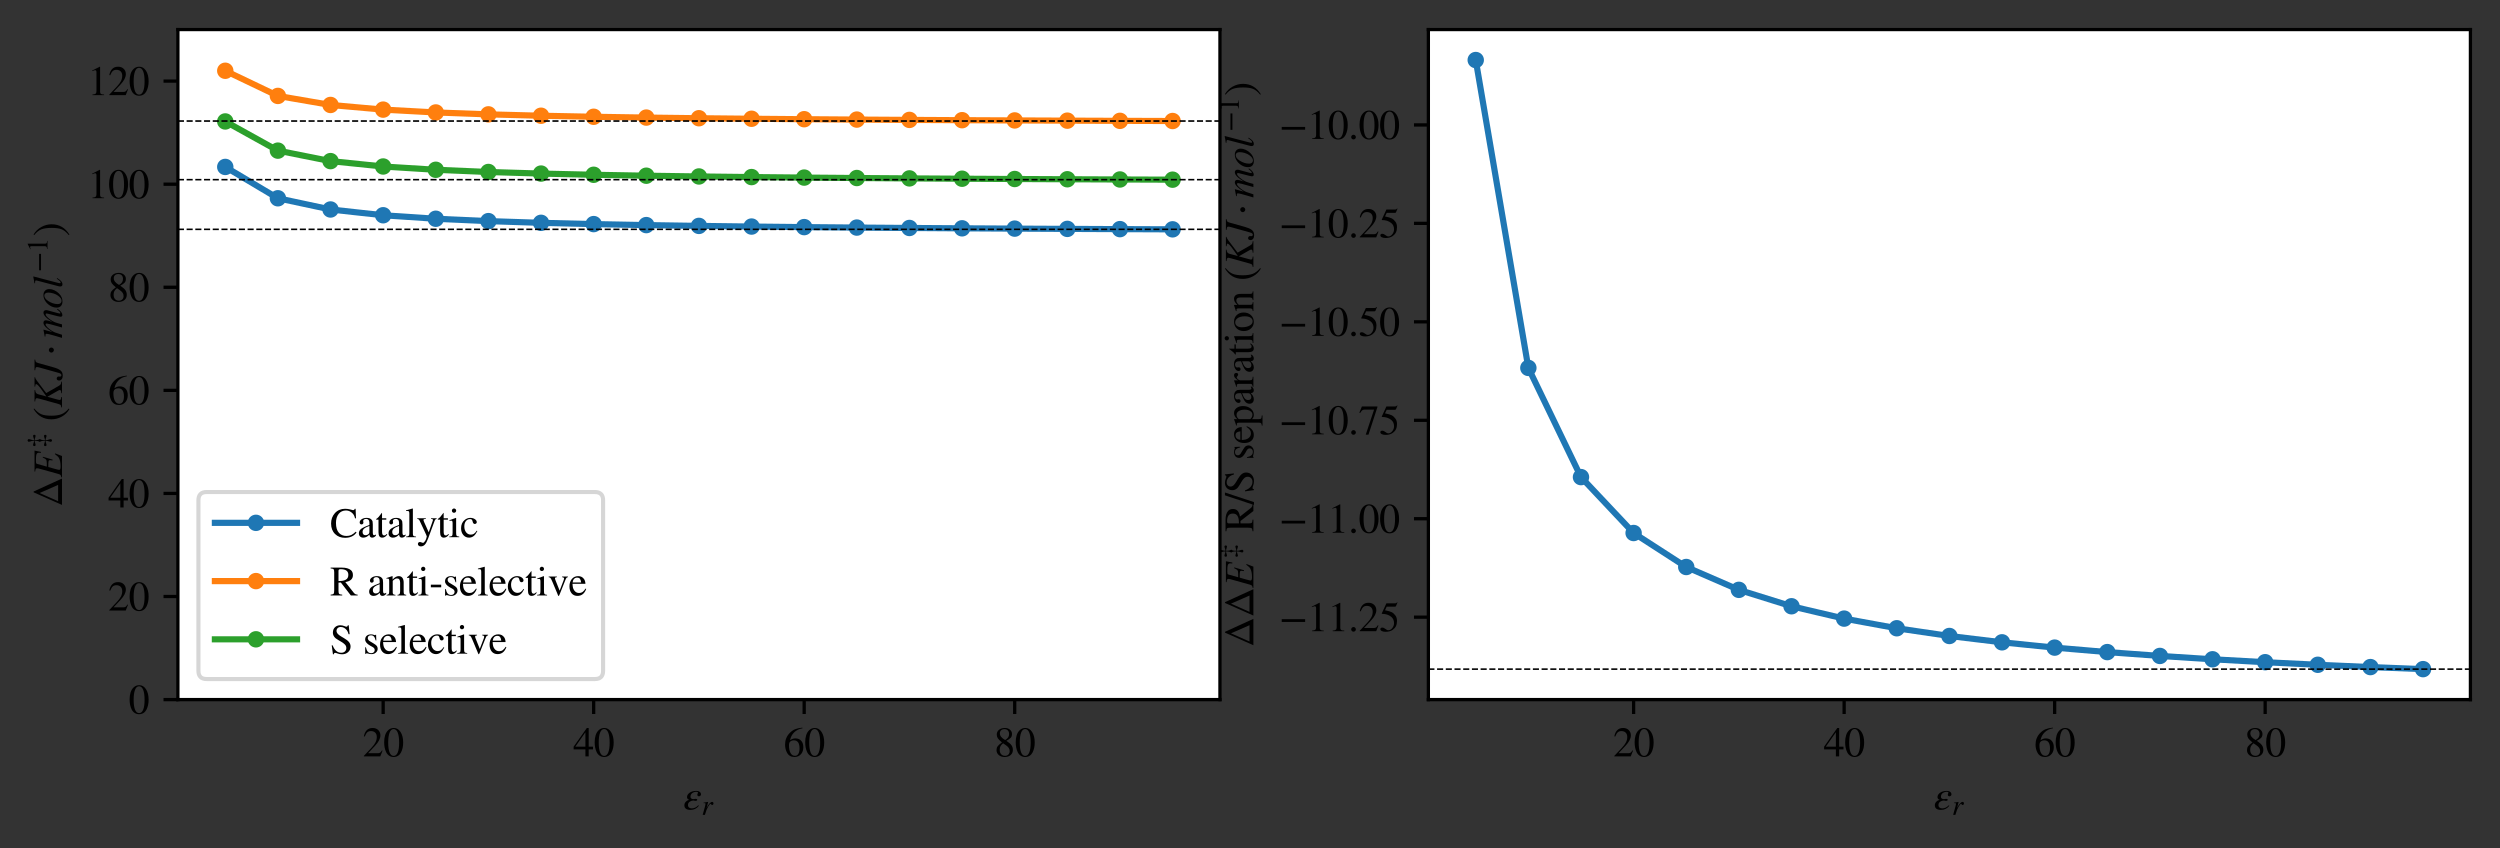 <?xml version="1.0" encoding="utf-8" standalone="no"?>
<!DOCTYPE svg PUBLIC "-//W3C//DTD SVG 1.1//EN"
  "http://www.w3.org/Graphics/SVG/1.1/DTD/svg11.dtd">
<svg height="206.48pt" version="1.1" viewBox="0 0 608.5 206.48" width="608.5pt" xmlns="http://www.w3.org/2000/svg" xmlns:xlink="http://www.w3.org/1999/xlink">
 <rect x="0" y="0" width="608.5" height="206.48" fill="#333333" stroke="none"/>
 <defs>
  <style type="text/css">*{stroke-linecap:butt;stroke-linejoin:round;}</style>
 </defs>
 <g id="figure_1">
  <g id="patch_1">
   <path d="M 0 206.48 
L 608.5 206.48 
L 608.5 0 
L 0 0 
z
" style="fill:none;"/>
  </g>
  <g id="axes_1">
   <g id="patch_2">
    <path d="M 43.3 170.28 
L 296.936 170.28 
L 296.936 7.2 
L 43.3 7.2 
z
" style="fill:#ffffff;"/>
   </g>
   <g id="matplotlib.axis_1">
    <g id="xtick_1">
     <g id="line2d_1">
      <defs>
       <path d="M 0 0 
L 0 3.5 
" id="m6fc44ffd56" style="stroke:#000000;stroke-width:0.8;"/>
      </defs>
      <g>
       <use style="stroke:#000000;stroke-width:0.8;" x="93.259" xlink:href="#m6fc44ffd56" y="170.28"/>
      </g>
     </g>
     <g id="text_1">
      <!-- 20 -->
      <g transform="translate(88.259 184.11)scale(0.1 -0.1)">
       <defs>
        <path d="M 3034 877 
L 2688 0 
L 186 0 
L 186 77 
L 1325 1286 
Q 1773 1754 1965 2144 
Q 2157 2534 2157 2950 
Q 2157 3379 1920 3616 
Q 1683 3853 1267 3853 
Q 922 3853 720 3673 
Q 518 3494 326 3021 
L 192 3053 
Q 301 3648 630 3987 
Q 960 4326 1523 4326 
Q 2054 4326 2380 4006 
Q 2707 3686 2707 3200 
Q 2707 2477 1888 1613 
L 832 486 
L 2330 486 
Q 2541 486 2665 569 
Q 2790 653 2944 915 
L 3034 877 
z
" id="STIXGeneral-Regular-32" transform="scale(0.016)"/>
        <path d="M 3046 2112 
Q 3046 1683 2963 1302 
Q 2880 922 2717 602 
Q 2554 282 2266 96 
Q 1978 -90 1600 -90 
Q 1210 -90 915 108 
Q 621 307 461 640 
Q 301 973 227 1350 
Q 154 1728 154 2150 
Q 154 2746 301 3222 
Q 448 3699 790 4012 
Q 1133 4326 1626 4326 
Q 2253 4326 2649 3712 
Q 3046 3098 3046 2112 
z
M 2432 2080 
Q 2432 3091 2217 3625 
Q 2003 4160 1587 4160 
Q 1190 4160 979 3622 
Q 768 3085 768 2106 
Q 768 1120 979 598 
Q 1190 77 1600 77 
Q 2003 77 2217 598 
Q 2432 1120 2432 2080 
z
" id="STIXGeneral-Regular-30" transform="scale(0.016)"/>
       </defs>
       <use xlink:href="#STIXGeneral-Regular-32"/>
       <use x="50" xlink:href="#STIXGeneral-Regular-30"/>
      </g>
     </g>
    </g>
    <g id="xtick_2">
     <g id="line2d_2">
      <g>
       <use style="stroke:#000000;stroke-width:0.8;" x="144.498" xlink:href="#m6fc44ffd56" y="170.28"/>
      </g>
     </g>
     <g id="text_2">
      <!-- 40 -->
      <g transform="translate(139.498 184.11)scale(0.1 -0.1)">
       <defs>
        <path d="M 3027 1069 
L 2368 1069 
L 2368 0 
L 1869 0 
L 1869 1069 
L 77 1069 
L 77 1478 
L 2086 4326 
L 2368 4326 
L 2368 1478 
L 3027 1478 
L 3027 1069 
z
M 1869 1478 
L 1869 3674 
L 333 1478 
L 1869 1478 
z
" id="STIXGeneral-Regular-34" transform="scale(0.016)"/>
       </defs>
       <use xlink:href="#STIXGeneral-Regular-34"/>
       <use x="50" xlink:href="#STIXGeneral-Regular-30"/>
      </g>
     </g>
    </g>
    <g id="xtick_3">
     <g id="line2d_3">
      <g>
       <use style="stroke:#000000;stroke-width:0.8;" x="195.738" xlink:href="#m6fc44ffd56" y="170.28"/>
      </g>
     </g>
     <g id="text_3">
      <!-- 60 -->
      <g transform="translate(190.738 184.11)scale(0.1 -0.1)">
       <defs>
        <path d="M 2854 4378 
L 2867 4275 
Q 2112 4154 1606 3664 
Q 1101 3174 973 2451 
Q 1344 2739 1786 2739 
Q 2349 2739 2672 2380 
Q 2995 2022 2995 1402 
Q 2995 774 2669 378 
Q 2291 -90 1651 -90 
Q 870 -90 518 557 
Q 218 1107 218 1786 
Q 218 2835 915 3552 
Q 1312 3962 1731 4131 
Q 2150 4301 2854 4378 
z
M 2419 1203 
Q 2419 2445 1555 2445 
Q 1235 2445 1024 2275 
Q 813 2106 813 1702 
Q 813 954 1046 522 
Q 1280 90 1722 90 
Q 2061 90 2240 394 
Q 2419 698 2419 1203 
z
" id="STIXGeneral-Regular-36" transform="scale(0.016)"/>
       </defs>
       <use xlink:href="#STIXGeneral-Regular-36"/>
       <use x="50" xlink:href="#STIXGeneral-Regular-30"/>
      </g>
     </g>
    </g>
    <g id="xtick_4">
     <g id="line2d_4">
      <g>
       <use style="stroke:#000000;stroke-width:0.8;" x="246.978" xlink:href="#m6fc44ffd56" y="170.28"/>
      </g>
     </g>
     <g id="text_4">
      <!-- 80 -->
      <g transform="translate(241.978 184.11)scale(0.1 -0.1)">
       <defs>
        <path d="M 2848 992 
Q 2848 499 2505 204 
Q 2163 -90 1587 -90 
Q 1050 -90 704 204 
Q 358 499 358 954 
Q 358 1293 524 1533 
Q 691 1773 1190 2125 
Q 710 2522 553 2765 
Q 397 3008 397 3328 
Q 397 3782 745 4054 
Q 1094 4326 1638 4326 
Q 2106 4326 2410 4060 
Q 2714 3795 2714 3411 
Q 2714 3059 2531 2848 
Q 2349 2637 1856 2374 
Q 2432 1990 2640 1689 
Q 2848 1389 2848 992 
z
M 2272 3411 
Q 2272 3744 2086 3945 
Q 1901 4147 1574 4147 
Q 1248 4147 1059 3977 
Q 870 3808 870 3513 
Q 870 3219 1059 2979 
Q 1248 2739 1670 2490 
Q 1997 2682 2134 2896 
Q 2272 3110 2272 3411 
z
M 1734 1741 
L 1357 1997 
Q 1075 1766 960 1545 
Q 845 1325 845 1011 
Q 845 576 1065 333 
Q 1286 90 1658 90 
Q 1971 90 2166 285 
Q 2362 480 2362 794 
Q 2362 1082 2214 1299 
Q 2067 1517 1734 1741 
z
" id="STIXGeneral-Regular-38" transform="scale(0.016)"/>
       </defs>
       <use xlink:href="#STIXGeneral-Regular-38"/>
       <use x="50" xlink:href="#STIXGeneral-Regular-30"/>
      </g>
     </g>
    </g>
    <g id="text_5">
     <!-- $\varepsilon_r$ -->
     <g transform="translate(166.268 197.11)scale(0.1 -0.1)">
      <defs>
       <path d="M 2304 627 
L 2406 563 
Q 1907 -70 1133 -70 
Q 192 -70 192 640 
Q 192 928 403 1158 
Q 614 1389 934 1472 
Q 774 1498 684 1616 
Q 595 1734 595 1882 
Q 602 2266 995 2544 
Q 1389 2822 2029 2822 
Q 2336 2822 2528 2672 
Q 2720 2522 2720 2291 
Q 2720 2163 2617 2080 
Q 2515 1997 2413 1997 
Q 2298 1997 2230 2067 
Q 2163 2138 2163 2253 
Q 2163 2317 2211 2409 
Q 2259 2502 2259 2560 
Q 2259 2688 2022 2688 
Q 1683 2688 1401 2496 
Q 1120 2304 1120 1907 
Q 1120 1741 1251 1654 
Q 1382 1568 1594 1568 
Q 1613 1568 1728 1590 
Q 1843 1613 1932 1613 
Q 2022 1613 2086 1574 
Q 2150 1536 2150 1478 
Q 2150 1306 1862 1306 
Q 1805 1306 1721 1334 
Q 1638 1363 1568 1363 
Q 1286 1363 1014 1184 
Q 742 1005 742 678 
Q 742 410 908 285 
Q 1075 160 1312 160 
Q 1869 160 2304 627 
z
" id="STIXGeneral-Italic-3b5" transform="scale(0.016)"/>
       <path d="M 1126 1427 
L 1229 1651 
Q 1446 2131 1830 2534 
Q 2106 2822 2336 2822 
Q 2470 2822 2553 2732 
Q 2637 2643 2637 2496 
Q 2637 2349 2557 2249 
Q 2477 2150 2336 2150 
Q 2214 2150 2112 2317 
Q 2061 2406 2010 2406 
Q 1837 2406 1485 1805 
Q 1267 1434 1136 1104 
Q 1005 774 774 0 
L 288 0 
L 806 1869 
Q 909 2246 909 2394 
Q 909 2560 666 2560 
Q 614 2560 467 2541 
L 467 2650 
L 1459 2822 
L 1478 2810 
L 1126 1427 
z
" id="STIXGeneral-Italic-72" transform="scale(0.016)"/>
      </defs>
      <use transform="translate(0 0.906)" xlink:href="#STIXGeneral-Italic-3b5"/>
      <use transform="translate(44.4 -12.322)scale(0.7)" xlink:href="#STIXGeneral-Italic-72"/>
     </g>
    </g>
   </g>
   <g id="matplotlib.axis_2">
    <g id="ytick_1">
     <g id="line2d_5">
      <defs>
       <path d="M 0 0 
L -3.5 0 
" id="mf66be33edc" style="stroke:#000000;stroke-width:0.8;"/>
      </defs>
      <g>
       <use style="stroke:#000000;stroke-width:0.8;" x="43.3" xlink:href="#mf66be33edc" y="170.28"/>
      </g>
     </g>
     <g id="text_6">
      <!-- 0 -->
      <g transform="translate(31.3 173.695)scale(0.1 -0.1)">
       <use xlink:href="#STIXGeneral-Regular-30"/>
      </g>
     </g>
    </g>
    <g id="ytick_2">
     <g id="line2d_6">
      <g>
       <use style="stroke:#000000;stroke-width:0.8;" x="43.3" xlink:href="#mf66be33edc" y="145.191"/>
      </g>
     </g>
     <g id="text_7">
      <!-- 20 -->
      <g transform="translate(26.3 148.606)scale(0.1 -0.1)">
       <use xlink:href="#STIXGeneral-Regular-32"/>
       <use x="50" xlink:href="#STIXGeneral-Regular-30"/>
      </g>
     </g>
    </g>
    <g id="ytick_3">
     <g id="line2d_7">
      <g>
       <use style="stroke:#000000;stroke-width:0.8;" x="43.3" xlink:href="#mf66be33edc" y="120.102"/>
      </g>
     </g>
     <g id="text_8">
      <!-- 40 -->
      <g transform="translate(26.3 123.516)scale(0.1 -0.1)">
       <use xlink:href="#STIXGeneral-Regular-34"/>
       <use x="50" xlink:href="#STIXGeneral-Regular-30"/>
      </g>
     </g>
    </g>
    <g id="ytick_4">
     <g id="line2d_8">
      <g>
       <use style="stroke:#000000;stroke-width:0.8;" x="43.3" xlink:href="#mf66be33edc" y="95.012"/>
      </g>
     </g>
     <g id="text_9">
      <!-- 60 -->
      <g transform="translate(26.3 98.427)scale(0.1 -0.1)">
       <use xlink:href="#STIXGeneral-Regular-36"/>
       <use x="50" xlink:href="#STIXGeneral-Regular-30"/>
      </g>
     </g>
    </g>
    <g id="ytick_5">
     <g id="line2d_9">
      <g>
       <use style="stroke:#000000;stroke-width:0.8;" x="43.3" xlink:href="#mf66be33edc" y="69.923"/>
      </g>
     </g>
     <g id="text_10">
      <!-- 80 -->
      <g transform="translate(26.3 73.338)scale(0.1 -0.1)">
       <use xlink:href="#STIXGeneral-Regular-38"/>
       <use x="50" xlink:href="#STIXGeneral-Regular-30"/>
      </g>
     </g>
    </g>
    <g id="ytick_6">
     <g id="line2d_10">
      <g>
       <use style="stroke:#000000;stroke-width:0.8;" x="43.3" xlink:href="#mf66be33edc" y="44.834"/>
      </g>
     </g>
     <g id="text_11">
      <!-- 100 -->
      <g transform="translate(21.3 48.249)scale(0.1 -0.1)">
       <defs>
        <path d="M 2522 0 
L 755 0 
L 755 96 
Q 1107 115 1235 227 
Q 1363 339 1363 608 
L 1363 3482 
Q 1363 3795 1171 3795 
Q 1082 3795 883 3718 
L 710 3654 
L 710 3744 
L 1856 4326 
L 1914 4307 
L 1914 486 
Q 1914 275 2042 185 
Q 2170 96 2522 96 
L 2522 0 
z
" id="STIXGeneral-Regular-31" transform="scale(0.016)"/>
       </defs>
       <use xlink:href="#STIXGeneral-Regular-31"/>
       <use x="50" xlink:href="#STIXGeneral-Regular-30"/>
       <use x="100" xlink:href="#STIXGeneral-Regular-30"/>
      </g>
     </g>
    </g>
    <g id="ytick_7">
     <g id="line2d_11">
      <g>
       <use style="stroke:#000000;stroke-width:0.8;" x="43.3" xlink:href="#mf66be33edc" y="19.745"/>
      </g>
     </g>
     <g id="text_12">
      <!-- 120 -->
      <g transform="translate(21.3 23.159)scale(0.1 -0.1)">
       <use xlink:href="#STIXGeneral-Regular-31"/>
       <use x="50" xlink:href="#STIXGeneral-Regular-32"/>
       <use x="100" xlink:href="#STIXGeneral-Regular-30"/>
      </g>
     </g>
    </g>
    <g id="text_13">
     <!-- $\Delta E^\ddag$ ($KJ\cdot mol^{-1}$) -->
     <g transform="translate(15.13 123.39)rotate(-90)scale(0.1 -0.1)">
      <defs>
       <path d="M 4320 0 
L 307 0 
L 2221 4314 
L 2349 4314 
L 4320 0 
z
M 3354 589 
L 2118 3405 
L 870 589 
L 3354 589 
z
" id="STIXGeneral-Regular-394" transform="scale(0.016)"/>
       <path d="M 4058 4179 
L 3859 3194 
L 3718 3206 
Q 3738 3366 3738 3501 
Q 3738 3789 3501 3878 
Q 3264 3968 2509 3968 
Q 2240 3968 2157 3939 
Q 2074 3910 2042 3802 
L 1619 2310 
L 2118 2310 
Q 2541 2310 2681 2412 
Q 2822 2515 3008 2931 
L 3123 2906 
L 2688 1421 
L 2560 1453 
Q 2605 1651 2605 1786 
Q 2605 1939 2560 1984 
Q 2451 2080 2061 2080 
L 1562 2080 
L 1357 1363 
Q 1126 550 1126 429 
Q 1126 211 1632 211 
Q 2458 211 2931 461 
Q 3174 589 3533 1088 
L 3635 1037 
L 3238 0 
L -6 0 
L -6 102 
Q 269 154 352 227 
Q 435 301 512 576 
L 1299 3405 
Q 1370 3642 1370 3814 
Q 1370 3942 1270 3996 
Q 1171 4051 877 4077 
L 877 4179 
L 4058 4179 
z
" id="STIXGeneral-Italic-45" transform="scale(0.016)"/>
       <path d="M 2829 2854 
Q 2829 2739 2761 2662 
Q 2694 2586 2592 2586 
Q 2458 2586 2253 2662 
Q 1946 2778 1670 2803 
Q 1670 2336 1724 2086 
Q 1779 1837 1926 1664 
Q 1779 1498 1724 1258 
Q 1670 1018 1670 544 
Q 1939 570 2246 685 
Q 2438 762 2579 762 
Q 2688 762 2755 682 
Q 2822 602 2822 480 
Q 2822 365 2748 285 
Q 2675 205 2572 205 
Q 2470 205 2259 288 
Q 1926 422 1670 429 
Q 1670 160 1696 3 
Q 1722 -154 1818 -390 
Q 1894 -582 1894 -691 
Q 1894 -800 1801 -889 
Q 1709 -979 1594 -979 
Q 1485 -979 1392 -889 
Q 1299 -800 1299 -691 
Q 1299 -582 1376 -390 
Q 1530 0 1530 429 
Q 1267 422 934 288 
Q 730 205 621 205 
Q 512 205 441 285 
Q 371 365 371 493 
Q 371 608 441 685 
Q 512 762 614 762 
Q 749 762 947 685 
Q 1254 570 1530 544 
Q 1530 1427 1274 1664 
Q 1530 1997 1530 2803 
Q 1261 2778 954 2662 
Q 768 2586 659 2586 
Q 378 2586 378 2861 
Q 378 2982 448 3062 
Q 518 3142 627 3142 
Q 730 3142 941 3059 
Q 1267 2925 1530 2918 
Q 1530 3187 1504 3344 
Q 1478 3501 1382 3738 
Q 1306 3930 1306 4038 
Q 1306 4147 1398 4236 
Q 1491 4326 1600 4326 
Q 1715 4326 1808 4236 
Q 1901 4147 1901 4038 
Q 1901 3930 1824 3738 
Q 1670 3347 1670 2918 
Q 1933 2925 2266 3059 
Q 2470 3142 2586 3142 
Q 2688 3142 2758 3059 
Q 2829 2976 2829 2854 
z
" id="STIXGeneral-Regular-2021" transform="scale(0.016)"/>
       <path id="STIXGeneral-Regular-20" transform="scale(0.016)"/>
       <path d="M 1946 -1030 
L 1869 -1133 
Q 1126 -710 716 32 
Q 307 774 307 1613 
Q 307 3386 1888 4326 
L 1946 4224 
Q 1293 3667 1075 3126 
Q 858 2586 858 1632 
Q 858 685 1082 96 
Q 1306 -493 1946 -1030 
z
" id="STIXGeneral-Regular-28" transform="scale(0.016)"/>
       <path d="M 4621 4179 
L 4621 4077 
Q 4442 4077 4128 3840 
L 2221 2400 
L 3296 525 
Q 3443 269 3552 201 
Q 3661 134 3962 102 
L 3962 0 
L 2202 0 
L 2202 102 
L 2387 122 
Q 2682 147 2682 326 
Q 2682 365 2672 409 
Q 2662 454 2630 515 
Q 2598 576 2579 611 
Q 2560 646 2509 736 
Q 2458 826 2445 851 
L 1658 2227 
L 1242 710 
Q 1171 467 1171 384 
Q 1171 237 1264 182 
Q 1357 128 1626 102 
L 1626 0 
L 45 0 
L 45 102 
Q 320 134 403 211 
Q 486 288 563 557 
L 1357 3405 
Q 1446 3725 1446 3802 
Q 1446 3936 1337 4000 
Q 1229 4064 941 4077 
L 941 4179 
L 2669 4179 
L 2669 4077 
Q 2400 4058 2253 3958 
Q 2106 3859 2035 3603 
L 1696 2362 
L 2675 3059 
Q 3590 3706 3590 3936 
Q 3590 4032 3360 4058 
L 3206 4077 
L 3206 4179 
L 4621 4179 
z
" id="STIXGeneral-Italic-4b" transform="scale(0.016)"/>
       <path d="M 3142 4179 
L 3142 4077 
Q 2867 4038 2784 3964 
Q 2701 3891 2618 3603 
L 1958 1254 
Q 1773 589 1504 237 
Q 1235 -115 710 -115 
Q 371 -115 166 38 
Q -38 192 -38 448 
Q -38 602 42 704 
Q 122 806 250 806 
Q 378 806 477 720 
Q 576 634 576 512 
Q 576 474 566 419 
Q 557 365 557 339 
Q 557 90 781 90 
Q 1005 90 1120 499 
L 1933 3405 
Q 2010 3686 2010 3814 
Q 2010 3942 1914 3996 
Q 1818 4051 1517 4077 
L 1517 4179 
L 3142 4179 
z
" id="STIXGeneral-Italic-4a" transform="scale(0.016)"/>
       <path d="M 1187 1888 
Q 1299 1773 1299 1619 
Q 1299 1466 1187 1350 
Q 1075 1235 921 1235 
Q 768 1235 649 1353 
Q 531 1472 531 1619 
Q 531 1766 649 1884 
Q 768 2003 921 2003 
Q 1075 2003 1187 1888 
z
" id="STIXGeneral-Regular-22c5" transform="scale(0.016)"/>
       <path d="M 4506 672 
L 4474 627 
Q 3981 -58 3552 -58 
Q 3296 -58 3296 237 
Q 3296 333 3379 659 
L 3750 2112 
Q 3795 2291 3795 2355 
Q 3795 2413 3756 2451 
Q 3718 2490 3667 2490 
Q 3366 2490 2829 1741 
Q 2592 1408 2457 1072 
Q 2323 736 2138 0 
L 1658 0 
L 1830 595 
Q 2266 2099 2266 2330 
Q 2266 2490 2125 2490 
Q 1965 2490 1702 2237 
Q 1440 1984 1171 1574 
Q 1011 1325 899 1043 
Q 787 762 557 0 
L 77 0 
L 352 922 
Q 704 2093 704 2381 
Q 704 2522 442 2522 
L 282 2522 
L 282 2624 
L 1318 2822 
L 1338 2810 
L 966 1472 
Q 1798 2822 2374 2822 
Q 2560 2822 2659 2720 
Q 2758 2618 2758 2438 
Q 2758 2195 2502 1466 
Q 2842 2003 3069 2275 
Q 3296 2547 3526 2694 
Q 3731 2822 3930 2822 
Q 4102 2822 4201 2710 
Q 4301 2598 4301 2419 
Q 4301 2336 4282 2240 
L 3846 634 
Q 3782 390 3782 346 
Q 3782 243 3859 243 
Q 4000 243 4275 582 
L 4410 749 
L 4506 672 
z
" id="STIXGeneral-Italic-6d" transform="scale(0.016)"/>
       <path d="M 2995 1926 
Q 2995 1562 2812 1168 
Q 2630 774 2317 461 
Q 1786 -70 1114 -70 
Q 666 -70 419 163 
Q 173 397 173 819 
Q 173 1350 496 1856 
Q 819 2362 1325 2630 
Q 1683 2822 2093 2822 
Q 2490 2822 2742 2582 
Q 2995 2342 2995 1926 
z
M 2458 2086 
Q 2458 2374 2336 2531 
Q 2214 2688 2003 2688 
Q 1574 2688 1184 2106 
Q 710 1382 710 646 
Q 710 365 844 214 
Q 979 64 1210 64 
Q 1600 64 1984 595 
Q 2202 890 2330 1302 
Q 2458 1715 2458 2086 
z
" id="STIXGeneral-Italic-6f" transform="scale(0.016)"/>
       <path d="M 1786 4339 
L 806 595 
Q 755 410 755 320 
Q 755 205 864 205 
Q 1037 205 1293 570 
L 1453 794 
L 1542 730 
Q 1254 275 1046 102 
Q 838 -70 576 -70 
Q 262 -70 262 288 
Q 262 397 288 480 
L 1165 3834 
Q 1184 3898 1184 3955 
Q 1184 4096 870 4096 
L 755 4096 
L 755 4198 
Q 1203 4250 1747 4371 
L 1786 4339 
z
" id="STIXGeneral-Italic-6c" transform="scale(0.016)"/>
       <path d="M 3974 1408 
L 410 1408 
L 410 1830 
L 3974 1830 
L 3974 1408 
z
" id="STIXGeneral-Regular-2212" transform="scale(0.016)"/>
       <path d="M 186 4224 
L 262 4326 
Q 992 3891 1408 3148 
Q 1824 2406 1824 1581 
Q 1824 -166 243 -1133 
L 186 -1030 
Q 845 -486 1059 54 
Q 1274 595 1274 1562 
Q 1274 2534 1059 3120 
Q 845 3706 186 4224 
z
" id="STIXGeneral-Regular-29" transform="scale(0.016)"/>
      </defs>
      <use transform="translate(0 0.409)" xlink:href="#STIXGeneral-Regular-394"/>
      <use transform="translate(72.2 0.409)" xlink:href="#STIXGeneral-Italic-45"/>
      <use transform="translate(143.926 35.684)scale(0.7)" xlink:href="#STIXGeneral-Regular-2021"/>
      <use transform="translate(183.335 0.409)" xlink:href="#STIXGeneral-Regular-20"/>
      <use transform="translate(208.335 0.409)" xlink:href="#STIXGeneral-Regular-28"/>
      <use transform="translate(241.635 0.409)" xlink:href="#STIXGeneral-Italic-4b"/>
      <use transform="translate(308.335 0.409)" xlink:href="#STIXGeneral-Italic-4a"/>
      <use transform="translate(367.175 0.409)" xlink:href="#STIXGeneral-Regular-22c5"/>
      <use transform="translate(410.215 0.409)" xlink:href="#STIXGeneral-Italic-6d"/>
      <use transform="translate(482.415 0.409)" xlink:href="#STIXGeneral-Italic-6f"/>
      <use transform="translate(532.415 0.409)" xlink:href="#STIXGeneral-Italic-6c"/>
      <use transform="translate(571.471 35.684)scale(0.7)" xlink:href="#STIXGeneral-Regular-2212"/>
      <use transform="translate(619.421 35.684)scale(0.7)" xlink:href="#STIXGeneral-Regular-31"/>
      <use transform="translate(658.83 0.409)" xlink:href="#STIXGeneral-Regular-29"/>
     </g>
    </g>
   </g>
   <g id="line2d_12">
    <path clip-path="url(#pca9b59d2f5)" d="M 54.829 40.633 
L 67.639 48.259 
L 80.449 50.989 
L 93.259 52.392 
L 106.069 53.246 
L 118.879 53.821 
L 131.688 54.235 
L 144.498 54.546 
L 157.308 54.789 
L 170.118 54.984 
L 182.928 55.144 
L 195.738 55.278 
L 208.548 55.391 
L 221.358 55.488 
L 234.168 55.572 
L 246.978 55.646 
L 259.788 55.711 
L 272.598 55.769 
L 285.407 55.821 
" style="fill:none;stroke:#1f77b4;stroke-linecap:square;stroke-width:1.5;"/>
    <defs>
     <path d="M 0 1.5 
C 0.398 1.5 0.779 1.342 1.061 1.061 
C 1.342 0.779 1.5 0.398 1.5 0 
C 1.5 -0.398 1.342 -0.779 1.061 -1.061 
C 0.779 -1.342 0.398 -1.5 0 -1.5 
C -0.398 -1.5 -0.779 -1.342 -1.061 -1.061 
C -1.342 -0.779 -1.5 -0.398 -1.5 0 
C -1.5 0.398 -1.342 0.779 -1.061 1.061 
C -0.779 1.342 -0.398 1.5 0 1.5 
z
" id="m225ac4584b" style="stroke:#1f77b4;"/>
    </defs>
    <g clip-path="url(#pca9b59d2f5)">
     <use style="fill:#1f77b4;stroke:#1f77b4;" x="54.829" xlink:href="#m225ac4584b" y="40.633"/>
     <use style="fill:#1f77b4;stroke:#1f77b4;" x="67.639" xlink:href="#m225ac4584b" y="48.259"/>
     <use style="fill:#1f77b4;stroke:#1f77b4;" x="80.449" xlink:href="#m225ac4584b" y="50.989"/>
     <use style="fill:#1f77b4;stroke:#1f77b4;" x="93.259" xlink:href="#m225ac4584b" y="52.392"/>
     <use style="fill:#1f77b4;stroke:#1f77b4;" x="106.069" xlink:href="#m225ac4584b" y="53.246"/>
     <use style="fill:#1f77b4;stroke:#1f77b4;" x="118.879" xlink:href="#m225ac4584b" y="53.821"/>
     <use style="fill:#1f77b4;stroke:#1f77b4;" x="131.688" xlink:href="#m225ac4584b" y="54.235"/>
     <use style="fill:#1f77b4;stroke:#1f77b4;" x="144.498" xlink:href="#m225ac4584b" y="54.546"/>
     <use style="fill:#1f77b4;stroke:#1f77b4;" x="157.308" xlink:href="#m225ac4584b" y="54.789"/>
     <use style="fill:#1f77b4;stroke:#1f77b4;" x="170.118" xlink:href="#m225ac4584b" y="54.984"/>
     <use style="fill:#1f77b4;stroke:#1f77b4;" x="182.928" xlink:href="#m225ac4584b" y="55.144"/>
     <use style="fill:#1f77b4;stroke:#1f77b4;" x="195.738" xlink:href="#m225ac4584b" y="55.278"/>
     <use style="fill:#1f77b4;stroke:#1f77b4;" x="208.548" xlink:href="#m225ac4584b" y="55.391"/>
     <use style="fill:#1f77b4;stroke:#1f77b4;" x="221.358" xlink:href="#m225ac4584b" y="55.488"/>
     <use style="fill:#1f77b4;stroke:#1f77b4;" x="234.168" xlink:href="#m225ac4584b" y="55.572"/>
     <use style="fill:#1f77b4;stroke:#1f77b4;" x="246.978" xlink:href="#m225ac4584b" y="55.646"/>
     <use style="fill:#1f77b4;stroke:#1f77b4;" x="259.788" xlink:href="#m225ac4584b" y="55.711"/>
     <use style="fill:#1f77b4;stroke:#1f77b4;" x="272.598" xlink:href="#m225ac4584b" y="55.769"/>
     <use style="fill:#1f77b4;stroke:#1f77b4;" x="285.407" xlink:href="#m225ac4584b" y="55.821"/>
    </g>
   </g>
   <g id="line2d_13">
    <path clip-path="url(#pca9b59d2f5)" d="M 54.829 17.224 
L 67.639 23.347 
L 80.449 25.548 
L 93.259 26.681 
L 106.069 27.371 
L 118.879 27.836 
L 131.688 28.17 
L 144.498 28.422 
L 157.308 28.619 
L 170.118 28.777 
L 182.928 28.907 
L 195.738 29.015 
L 208.548 29.106 
L 221.358 29.185 
L 234.168 29.253 
L 246.978 29.313 
L 259.788 29.366 
L 272.598 29.413 
L 285.407 29.455 
" style="fill:none;stroke:#ff7f0e;stroke-linecap:square;stroke-width:1.5;"/>
    <defs>
     <path d="M 0 1.5 
C 0.398 1.5 0.779 1.342 1.061 1.061 
C 1.342 0.779 1.5 0.398 1.5 0 
C 1.5 -0.398 1.342 -0.779 1.061 -1.061 
C 0.779 -1.342 0.398 -1.5 0 -1.5 
C -0.398 -1.5 -0.779 -1.342 -1.061 -1.061 
C -1.342 -0.779 -1.5 -0.398 -1.5 0 
C -1.5 0.398 -1.342 0.779 -1.061 1.061 
C -0.779 1.342 -0.398 1.5 0 1.5 
z
" id="mf2dce1f6c4" style="stroke:#ff7f0e;"/>
    </defs>
    <g clip-path="url(#pca9b59d2f5)">
     <use style="fill:#ff7f0e;stroke:#ff7f0e;" x="54.829" xlink:href="#mf2dce1f6c4" y="17.224"/>
     <use style="fill:#ff7f0e;stroke:#ff7f0e;" x="67.639" xlink:href="#mf2dce1f6c4" y="23.347"/>
     <use style="fill:#ff7f0e;stroke:#ff7f0e;" x="80.449" xlink:href="#mf2dce1f6c4" y="25.548"/>
     <use style="fill:#ff7f0e;stroke:#ff7f0e;" x="93.259" xlink:href="#mf2dce1f6c4" y="26.681"/>
     <use style="fill:#ff7f0e;stroke:#ff7f0e;" x="106.069" xlink:href="#mf2dce1f6c4" y="27.371"/>
     <use style="fill:#ff7f0e;stroke:#ff7f0e;" x="118.879" xlink:href="#mf2dce1f6c4" y="27.836"/>
     <use style="fill:#ff7f0e;stroke:#ff7f0e;" x="131.688" xlink:href="#mf2dce1f6c4" y="28.17"/>
     <use style="fill:#ff7f0e;stroke:#ff7f0e;" x="144.498" xlink:href="#mf2dce1f6c4" y="28.422"/>
     <use style="fill:#ff7f0e;stroke:#ff7f0e;" x="157.308" xlink:href="#mf2dce1f6c4" y="28.619"/>
     <use style="fill:#ff7f0e;stroke:#ff7f0e;" x="170.118" xlink:href="#mf2dce1f6c4" y="28.777"/>
     <use style="fill:#ff7f0e;stroke:#ff7f0e;" x="182.928" xlink:href="#mf2dce1f6c4" y="28.907"/>
     <use style="fill:#ff7f0e;stroke:#ff7f0e;" x="195.738" xlink:href="#mf2dce1f6c4" y="29.015"/>
     <use style="fill:#ff7f0e;stroke:#ff7f0e;" x="208.548" xlink:href="#mf2dce1f6c4" y="29.106"/>
     <use style="fill:#ff7f0e;stroke:#ff7f0e;" x="221.358" xlink:href="#mf2dce1f6c4" y="29.185"/>
     <use style="fill:#ff7f0e;stroke:#ff7f0e;" x="234.168" xlink:href="#mf2dce1f6c4" y="29.253"/>
     <use style="fill:#ff7f0e;stroke:#ff7f0e;" x="246.978" xlink:href="#mf2dce1f6c4" y="29.313"/>
     <use style="fill:#ff7f0e;stroke:#ff7f0e;" x="259.788" xlink:href="#mf2dce1f6c4" y="29.366"/>
     <use style="fill:#ff7f0e;stroke:#ff7f0e;" x="272.598" xlink:href="#mf2dce1f6c4" y="29.413"/>
     <use style="fill:#ff7f0e;stroke:#ff7f0e;" x="285.407" xlink:href="#mf2dce1f6c4" y="29.455"/>
    </g>
   </g>
   <g id="line2d_14">
    <path clip-path="url(#pca9b59d2f5)" d="M 54.829 29.561 
L 67.639 36.665 
L 80.449 39.214 
L 93.259 40.525 
L 106.069 41.324 
L 118.879 41.862 
L 131.688 42.248 
L 144.498 42.54 
L 157.308 42.767 
L 170.118 42.95 
L 182.928 43.099 
L 195.738 43.224 
L 208.548 43.33 
L 221.358 43.421 
L 234.168 43.5 
L 246.978 43.569 
L 259.788 43.63 
L 272.598 43.684 
L 285.407 43.733 
" style="fill:none;stroke:#2ca02c;stroke-linecap:square;stroke-width:1.5;"/>
    <defs>
     <path d="M 0 1.5 
C 0.398 1.5 0.779 1.342 1.061 1.061 
C 1.342 0.779 1.5 0.398 1.5 0 
C 1.5 -0.398 1.342 -0.779 1.061 -1.061 
C 0.779 -1.342 0.398 -1.5 0 -1.5 
C -0.398 -1.5 -0.779 -1.342 -1.061 -1.061 
C -1.342 -0.779 -1.5 -0.398 -1.5 0 
C -1.5 0.398 -1.342 0.779 -1.061 1.061 
C -0.779 1.342 -0.398 1.5 0 1.5 
z
" id="m6cea27dd15" style="stroke:#2ca02c;"/>
    </defs>
    <g clip-path="url(#pca9b59d2f5)">
     <use style="fill:#2ca02c;stroke:#2ca02c;" x="54.829" xlink:href="#m6cea27dd15" y="29.561"/>
     <use style="fill:#2ca02c;stroke:#2ca02c;" x="67.639" xlink:href="#m6cea27dd15" y="36.665"/>
     <use style="fill:#2ca02c;stroke:#2ca02c;" x="80.449" xlink:href="#m6cea27dd15" y="39.214"/>
     <use style="fill:#2ca02c;stroke:#2ca02c;" x="93.259" xlink:href="#m6cea27dd15" y="40.525"/>
     <use style="fill:#2ca02c;stroke:#2ca02c;" x="106.069" xlink:href="#m6cea27dd15" y="41.324"/>
     <use style="fill:#2ca02c;stroke:#2ca02c;" x="118.879" xlink:href="#m6cea27dd15" y="41.862"/>
     <use style="fill:#2ca02c;stroke:#2ca02c;" x="131.688" xlink:href="#m6cea27dd15" y="42.248"/>
     <use style="fill:#2ca02c;stroke:#2ca02c;" x="144.498" xlink:href="#m6cea27dd15" y="42.54"/>
     <use style="fill:#2ca02c;stroke:#2ca02c;" x="157.308" xlink:href="#m6cea27dd15" y="42.767"/>
     <use style="fill:#2ca02c;stroke:#2ca02c;" x="170.118" xlink:href="#m6cea27dd15" y="42.95"/>
     <use style="fill:#2ca02c;stroke:#2ca02c;" x="182.928" xlink:href="#m6cea27dd15" y="43.099"/>
     <use style="fill:#2ca02c;stroke:#2ca02c;" x="195.738" xlink:href="#m6cea27dd15" y="43.224"/>
     <use style="fill:#2ca02c;stroke:#2ca02c;" x="208.548" xlink:href="#m6cea27dd15" y="43.33"/>
     <use style="fill:#2ca02c;stroke:#2ca02c;" x="221.358" xlink:href="#m6cea27dd15" y="43.421"/>
     <use style="fill:#2ca02c;stroke:#2ca02c;" x="234.168" xlink:href="#m6cea27dd15" y="43.5"/>
     <use style="fill:#2ca02c;stroke:#2ca02c;" x="246.978" xlink:href="#m6cea27dd15" y="43.569"/>
     <use style="fill:#2ca02c;stroke:#2ca02c;" x="259.788" xlink:href="#m6cea27dd15" y="43.63"/>
     <use style="fill:#2ca02c;stroke:#2ca02c;" x="272.598" xlink:href="#m6cea27dd15" y="43.684"/>
     <use style="fill:#2ca02c;stroke:#2ca02c;" x="285.407" xlink:href="#m6cea27dd15" y="43.733"/>
    </g>
   </g>
   <g id="line2d_15">
    <path clip-path="url(#pca9b59d2f5)" d="M 43.3 55.821 
L 296.936 55.821 
" style="fill:none;stroke:#000000;stroke-dasharray:1.48,0.64;stroke-dashoffset:0;stroke-width:0.4;"/>
   </g>
   <g id="line2d_16">
    <path clip-path="url(#pca9b59d2f5)" d="M 43.3 29.455 
L 296.936 29.455 
" style="fill:none;stroke:#000000;stroke-dasharray:1.48,0.64;stroke-dashoffset:0;stroke-width:0.4;"/>
   </g>
   <g id="line2d_17">
    <path clip-path="url(#pca9b59d2f5)" d="M 43.3 43.733 
L 296.936 43.733 
" style="fill:none;stroke:#000000;stroke-dasharray:1.48,0.64;stroke-dashoffset:0;stroke-width:0.4;"/>
   </g>
   <g id="patch_3">
    <path d="M 43.3 170.28 
L 43.3 7.2 
" style="fill:none;stroke:#000000;stroke-linecap:square;stroke-linejoin:miter;stroke-width:0.8;"/>
   </g>
   <g id="patch_4">
    <path d="M 296.936 170.28 
L 296.936 7.2 
" style="fill:none;stroke:#000000;stroke-linecap:square;stroke-linejoin:miter;stroke-width:0.8;"/>
   </g>
   <g id="patch_5">
    <path d="M 43.3 170.28 
L 296.936 170.28 
" style="fill:none;stroke:#000000;stroke-linecap:square;stroke-linejoin:miter;stroke-width:0.8;"/>
   </g>
   <g id="patch_6">
    <path d="M 43.3 7.2 
L 296.936 7.2 
" style="fill:none;stroke:#000000;stroke-linecap:square;stroke-linejoin:miter;stroke-width:0.8;"/>
   </g>
   <g id="legend_1">
    <g id="patch_7">
     <path d="M 50.3 165.28 
L 144.792 165.28 
Q 146.792 165.28 146.792 163.28 
L 146.792 121.76 
Q 146.792 119.76 144.792 119.76 
L 50.3 119.76 
Q 48.3 119.76 48.3 121.76 
L 48.3 163.28 
Q 48.3 165.28 50.3 165.28 
z
" style="fill:#ffffff;opacity:0.8;stroke:#cccccc;stroke-linejoin:miter;"/>
    </g>
    <g id="line2d_18">
     <path d="M 52.3 127.26 
L 72.3 127.26 
" style="fill:none;stroke:#1f77b4;stroke-linecap:square;stroke-width:1.5;"/>
    </g>
    <g id="line2d_19">
     <g>
      <use style="fill:#1f77b4;stroke:#1f77b4;" x="62.3" xlink:href="#m225ac4584b" y="127.26"/>
     </g>
    </g>
    <g id="text_14">
     <!-- Catalytic -->
     <g transform="translate(80.3 130.76)scale(0.1 -0.1)">
      <defs>
       <path d="M 3930 838 
L 4051 723 
Q 3482 -90 2304 -90 
Q 1376 -90 794 480 
Q 179 1082 179 2080 
Q 179 3014 755 3661 
Q 1357 4326 2310 4326 
Q 2720 4326 3072 4230 
Q 3475 4115 3514 4115 
Q 3725 4115 3782 4326 
L 3910 4326 
L 3968 2874 
L 3821 2874 
Q 3718 3334 3488 3584 
Q 3034 4070 2458 4070 
Q 1747 4070 1334 3548 
Q 922 3027 922 2182 
Q 922 1152 1382 653 
Q 1811 192 2522 192 
Q 2944 192 3251 339 
Q 3558 486 3930 838 
z
" id="STIXGeneral-Regular-43" transform="scale(0.016)"/>
       <path d="M 2829 422 
L 2829 243 
Q 2586 -64 2253 -64 
Q 1888 -64 1843 403 
L 1837 403 
Q 1427 -64 909 -64 
Q 608 -64 422 112 
Q 237 288 237 602 
Q 237 1050 685 1350 
Q 992 1555 1837 1869 
L 1837 2214 
Q 1837 2502 1699 2646 
Q 1562 2790 1338 2790 
Q 1146 2790 1018 2697 
Q 890 2605 890 2477 
Q 890 2419 909 2348 
Q 928 2278 928 2208 
Q 928 2112 841 2029 
Q 755 1946 634 1946 
Q 525 1946 441 2029 
Q 358 2112 358 2240 
Q 358 2547 685 2752 
Q 986 2944 1421 2944 
Q 1939 2944 2176 2656 
Q 2291 2522 2323 2384 
Q 2355 2246 2355 1946 
L 2355 723 
Q 2355 301 2554 301 
Q 2682 301 2829 422 
z
M 1837 813 
L 1837 1715 
Q 1248 1510 1018 1293 
Q 800 1094 800 800 
Q 800 557 921 432 
Q 1043 307 1242 307 
Q 1453 307 1613 410 
Q 1747 506 1792 589 
Q 1837 672 1837 813 
z
" id="STIXGeneral-Regular-61" transform="scale(0.016)"/>
       <path d="M 1702 493 
L 1786 422 
Q 1478 -64 1011 -64 
Q 448 -64 448 749 
L 448 2675 
L 109 2675 
Q 83 2694 83 2720 
Q 83 2771 192 2842 
Q 435 2982 813 3526 
Q 826 3546 874 3606 
Q 922 3667 941 3706 
Q 986 3706 986 3622 
L 986 2880 
L 1632 2880 
L 1632 2675 
L 986 2675 
L 986 845 
Q 986 538 1062 403 
Q 1139 269 1318 269 
Q 1510 269 1702 493 
z
" id="STIXGeneral-Regular-74" transform="scale(0.016)"/>
       <path d="M 1645 0 
L 134 0 
L 134 96 
Q 435 122 531 221 
Q 627 320 627 589 
L 627 3590 
Q 627 3821 569 3910 
Q 512 4000 358 4000 
Q 224 4000 122 3987 
L 122 4090 
Q 730 4237 1133 4371 
L 1165 4346 
L 1165 557 
Q 1165 288 1254 201 
Q 1344 115 1645 96 
L 1645 0 
z
" id="STIXGeneral-Regular-6c" transform="scale(0.016)"/>
       <path d="M 3040 2880 
L 3040 2784 
Q 2925 2771 2854 2700 
Q 2784 2630 2720 2458 
L 1760 -160 
Q 1510 -838 1257 -1116 
Q 1005 -1395 640 -1395 
Q 435 -1395 313 -1289 
Q 192 -1184 192 -1024 
Q 192 -902 272 -816 
Q 352 -730 467 -730 
Q 653 -730 800 -813 
Q 883 -858 966 -858 
Q 1101 -858 1286 -576 
Q 1376 -448 1459 -211 
Q 1542 26 1542 115 
Q 1542 198 1274 762 
L 429 2566 
Q 346 2752 90 2790 
L 90 2880 
L 1402 2880 
L 1402 2784 
Q 1197 2778 1117 2739 
Q 1037 2701 1037 2611 
Q 1037 2541 1120 2349 
L 1837 749 
L 2458 2515 
Q 2483 2573 2483 2630 
Q 2483 2784 2189 2784 
L 2189 2880 
L 3040 2880 
z
" id="STIXGeneral-Regular-79" transform="scale(0.016)"/>
       <path d="M 1152 4045 
Q 1152 3904 1056 3811 
Q 960 3718 819 3718 
Q 685 3718 592 3811 
Q 499 3904 499 4045 
Q 499 4179 595 4275 
Q 691 4371 826 4371 
Q 966 4371 1059 4275 
Q 1152 4179 1152 4045 
z
M 1619 0 
L 102 0 
L 102 96 
Q 435 115 521 211 
Q 608 307 608 666 
L 608 2118 
Q 608 2342 563 2432 
Q 518 2522 397 2522 
Q 243 2522 128 2490 
L 128 2592 
L 1120 2944 
L 1146 2918 
L 1146 672 
Q 1146 314 1226 218 
Q 1306 122 1619 96 
L 1619 0 
z
" id="STIXGeneral-Regular-69" transform="scale(0.016)"/>
       <path d="M 2547 998 
L 2637 941 
Q 2362 403 2112 205 
Q 1786 -64 1376 -64 
Q 845 -64 502 336 
Q 160 736 160 1357 
Q 160 2170 698 2618 
Q 1094 2944 1562 2944 
Q 1965 2944 2256 2749 
Q 2547 2554 2547 2285 
Q 2547 2176 2457 2096 
Q 2368 2016 2246 2016 
Q 2022 2016 1939 2310 
L 1901 2451 
Q 1850 2630 1773 2694 
Q 1696 2758 1523 2758 
Q 1133 2758 893 2451 
Q 653 2144 653 1645 
Q 653 1094 928 745 
Q 1203 397 1645 397 
Q 1920 397 2118 528 
Q 2317 659 2547 998 
z
" id="STIXGeneral-Regular-63" transform="scale(0.016)"/>
      </defs>
      <use xlink:href="#STIXGeneral-Regular-43"/>
      <use x="66.7" xlink:href="#STIXGeneral-Regular-61"/>
      <use x="111.1" xlink:href="#STIXGeneral-Regular-74"/>
      <use x="138.9" xlink:href="#STIXGeneral-Regular-61"/>
      <use x="183.3" xlink:href="#STIXGeneral-Regular-6c"/>
      <use x="211.1" xlink:href="#STIXGeneral-Regular-79"/>
      <use x="261.1" xlink:href="#STIXGeneral-Regular-74"/>
      <use x="288.9" xlink:href="#STIXGeneral-Regular-69"/>
      <use x="316.7" xlink:href="#STIXGeneral-Regular-63"/>
     </g>
    </g>
    <g id="line2d_20">
     <path d="M 52.3 141.439 
L 72.3 141.439 
" style="fill:none;stroke:#ff7f0e;stroke-linecap:square;stroke-width:1.5;"/>
    </g>
    <g id="line2d_21">
     <g>
      <use style="fill:#ff7f0e;stroke:#ff7f0e;" x="62.3" xlink:href="#mf2dce1f6c4" y="141.439"/>
     </g>
    </g>
    <g id="text_15">
     <!-- R anti-selective -->
     <g transform="translate(80.3 144.939)scale(0.1 -0.1)">
      <defs>
       <path d="M 4224 0 
L 3187 0 
L 1664 1971 
L 1306 1958 
L 1306 717 
Q 1306 352 1405 249 
Q 1504 147 1875 122 
L 1875 0 
L 109 0 
L 109 122 
Q 474 154 563 262 
Q 653 371 653 794 
L 653 3526 
Q 653 3885 563 3987 
Q 474 4090 109 4115 
L 109 4237 
L 1850 4237 
Q 2726 4237 3187 3859 
Q 3501 3603 3501 3091 
Q 3501 2221 2342 2042 
L 3622 422 
Q 3757 256 3878 198 
Q 4000 141 4224 122 
L 4224 0 
z
M 1306 3731 
L 1306 2195 
Q 1766 2202 1990 2246 
Q 2214 2291 2438 2413 
Q 2803 2618 2803 3142 
Q 2803 4000 1632 4000 
Q 1459 4000 1382 3945 
Q 1306 3891 1306 3731 
z
" id="STIXGeneral-Regular-52" transform="scale(0.016)"/>
       <path d="M 3104 0 
L 1773 0 
L 1779 96 
Q 2016 115 2096 233 
Q 2176 352 2176 672 
L 2176 1946 
Q 2176 2592 1709 2592 
Q 1549 2592 1408 2515 
Q 1267 2438 1050 2227 
L 1050 461 
Q 1050 269 1136 192 
Q 1222 115 1466 96 
L 1466 0 
L 115 0 
L 115 96 
Q 358 115 435 214 
Q 512 314 512 602 
L 512 2157 
Q 512 2394 467 2483 
Q 422 2573 288 2573 
Q 160 2573 102 2547 
L 102 2656 
Q 550 2784 979 2944 
L 1030 2925 
L 1030 2426 
L 1037 2426 
Q 1491 2944 1958 2944 
Q 2323 2944 2518 2688 
Q 2714 2432 2714 1958 
L 2714 544 
Q 2714 288 2790 205 
Q 2867 122 3104 96 
L 3104 0 
z
" id="STIXGeneral-Regular-6e" transform="scale(0.016)"/>
       <path d="M 1824 1242 
L 250 1242 
L 250 1645 
L 1824 1645 
L 1824 1242 
z
" id="STIXGeneral-Regular-2d" transform="scale(0.016)"/>
       <path d="M 998 1926 
L 1664 1523 
Q 1984 1331 2105 1164 
Q 2227 998 2227 736 
Q 2227 416 1961 176 
Q 1696 -64 1331 -64 
Q 1030 -64 864 -6 
Q 691 51 570 51 
Q 461 51 416 -26 
L 333 -26 
L 333 979 
L 435 979 
Q 538 512 730 294 
Q 922 77 1248 77 
Q 1485 77 1632 211 
Q 1779 346 1779 550 
Q 1779 845 1440 1030 
L 1094 1222 
Q 326 1651 326 2150 
Q 326 2522 566 2730 
Q 806 2938 1210 2938 
Q 1491 2938 1638 2867 
Q 1754 2816 1818 2816 
Q 1862 2816 1920 2880 
L 1990 2880 
L 2022 2010 
L 1926 2010 
Q 1818 2445 1654 2621 
Q 1491 2797 1203 2797 
Q 986 2797 854 2688 
Q 723 2579 723 2362 
Q 723 2253 796 2128 
Q 870 2003 998 1926 
z
" id="STIXGeneral-Regular-73" transform="scale(0.016)"/>
       <path d="M 2611 1050 
L 2714 1005 
Q 2330 -64 1376 -64 
Q 813 -64 486 329 
Q 160 723 160 1389 
Q 160 2074 525 2509 
Q 890 2944 1485 2944 
Q 2061 2944 2374 2502 
Q 2560 2246 2592 1773 
L 621 1773 
Q 646 1370 700 1158 
Q 755 947 915 730 
Q 1184 378 1626 378 
Q 1939 378 2153 531 
Q 2368 685 2611 1050 
z
M 634 1978 
L 1939 1978 
Q 1882 2381 1750 2547 
Q 1619 2714 1312 2714 
Q 1043 2714 864 2525 
Q 685 2336 634 1978 
z
" id="STIXGeneral-Regular-65" transform="scale(0.016)"/>
       <path d="M 3053 2880 
L 3053 2784 
Q 2906 2771 2835 2688 
Q 2765 2605 2637 2285 
L 1818 230 
Q 1690 -90 1638 -90 
Q 1587 -90 1523 77 
Q 1510 96 1497 141 
Q 1485 186 1472 211 
L 704 2048 
Q 499 2534 403 2652 
Q 307 2771 122 2784 
L 122 2880 
L 1376 2880 
L 1376 2784 
Q 1210 2771 1146 2732 
Q 1082 2694 1082 2611 
Q 1082 2509 1139 2368 
L 1792 730 
L 2426 2387 
Q 2464 2483 2464 2579 
Q 2464 2758 2163 2784 
L 2163 2880 
L 3053 2880 
z
" id="STIXGeneral-Regular-76" transform="scale(0.016)"/>
      </defs>
      <use xlink:href="#STIXGeneral-Regular-52"/>
      <use x="66.7" xlink:href="#STIXGeneral-Regular-20"/>
      <use x="91.7" xlink:href="#STIXGeneral-Regular-61"/>
      <use x="136.1" xlink:href="#STIXGeneral-Regular-6e"/>
      <use x="186.1" xlink:href="#STIXGeneral-Regular-74"/>
      <use x="213.9" xlink:href="#STIXGeneral-Regular-69"/>
      <use x="241.7" xlink:href="#STIXGeneral-Regular-2d"/>
      <use x="275" xlink:href="#STIXGeneral-Regular-73"/>
      <use x="313.9" xlink:href="#STIXGeneral-Regular-65"/>
      <use x="358.3" xlink:href="#STIXGeneral-Regular-6c"/>
      <use x="386.1" xlink:href="#STIXGeneral-Regular-65"/>
      <use x="430.5" xlink:href="#STIXGeneral-Regular-63"/>
      <use x="474.9" xlink:href="#STIXGeneral-Regular-74"/>
      <use x="502.7" xlink:href="#STIXGeneral-Regular-69"/>
      <use x="530.5" xlink:href="#STIXGeneral-Regular-76"/>
      <use x="580.5" xlink:href="#STIXGeneral-Regular-65"/>
     </g>
    </g>
    <g id="line2d_22">
     <path d="M 52.3 155.61 
L 72.3 155.61 
" style="fill:none;stroke:#2ca02c;stroke-linecap:square;stroke-width:1.5;"/>
    </g>
    <g id="line2d_23">
     <g>
      <use style="fill:#2ca02c;stroke:#2ca02c;" x="62.3" xlink:href="#m6cea27dd15" y="155.61"/>
     </g>
    </g>
    <g id="text_16">
     <!-- S selective -->
     <g transform="translate(80.3 159.11)scale(0.1 -0.1)">
      <defs>
       <path d="M 3002 2963 
L 2842 2963 
Q 2733 3360 2579 3565 
Q 2189 4064 1651 4064 
Q 1357 4064 1181 3894 
Q 1005 3725 1005 3456 
Q 1005 3328 1069 3206 
Q 1133 3085 1206 2998 
Q 1280 2912 1465 2784 
Q 1651 2656 1766 2589 
Q 1882 2522 2150 2362 
Q 2669 2061 2905 1763 
Q 3142 1466 3142 1107 
Q 3142 576 2771 243 
Q 2400 -90 1837 -90 
Q 1421 -90 1082 58 
Q 915 128 781 128 
Q 704 128 653 70 
Q 602 13 602 -83 
L 461 -83 
L 275 1274 
L 416 1274 
Q 845 141 1734 141 
Q 2074 141 2285 342 
Q 2496 544 2496 858 
Q 2496 1158 2310 1363 
Q 2003 1696 1235 2106 
Q 454 2522 454 3206 
Q 454 3718 768 4022 
Q 1082 4326 1568 4326 
Q 1907 4326 2240 4186 
Q 2413 4109 2522 4109 
Q 2688 4109 2726 4326 
L 2861 4326 
L 3002 2963 
z
" id="STIXGeneral-Regular-53" transform="scale(0.016)"/>
      </defs>
      <use xlink:href="#STIXGeneral-Regular-53"/>
      <use x="55.6" xlink:href="#STIXGeneral-Regular-20"/>
      <use x="80.6" xlink:href="#STIXGeneral-Regular-73"/>
      <use x="119.5" xlink:href="#STIXGeneral-Regular-65"/>
      <use x="163.9" xlink:href="#STIXGeneral-Regular-6c"/>
      <use x="191.7" xlink:href="#STIXGeneral-Regular-65"/>
      <use x="236.1" xlink:href="#STIXGeneral-Regular-63"/>
      <use x="280.5" xlink:href="#STIXGeneral-Regular-74"/>
      <use x="308.3" xlink:href="#STIXGeneral-Regular-69"/>
      <use x="336.1" xlink:href="#STIXGeneral-Regular-76"/>
      <use x="386.1" xlink:href="#STIXGeneral-Regular-65"/>
     </g>
    </g>
   </g>
  </g>
  <g id="axes_2">
   <g id="patch_8">
    <path d="M 347.664 170.28 
L 601.3 170.28 
L 601.3 7.2 
L 347.664 7.2 
z
" style="fill:#ffffff;"/>
   </g>
   <g id="matplotlib.axis_3">
    <g id="xtick_5">
     <g id="line2d_24">
      <g>
       <use style="stroke:#000000;stroke-width:0.8;" x="397.622" xlink:href="#m6fc44ffd56" y="170.28"/>
      </g>
     </g>
     <g id="text_17">
      <!-- 20 -->
      <g transform="translate(392.622 184.11)scale(0.1 -0.1)">
       <use xlink:href="#STIXGeneral-Regular-32"/>
       <use x="50" xlink:href="#STIXGeneral-Regular-30"/>
      </g>
     </g>
    </g>
    <g id="xtick_6">
     <g id="line2d_25">
      <g>
       <use style="stroke:#000000;stroke-width:0.8;" x="448.862" xlink:href="#m6fc44ffd56" y="170.28"/>
      </g>
     </g>
     <g id="text_18">
      <!-- 40 -->
      <g transform="translate(443.862 184.11)scale(0.1 -0.1)">
       <use xlink:href="#STIXGeneral-Regular-34"/>
       <use x="50" xlink:href="#STIXGeneral-Regular-30"/>
      </g>
     </g>
    </g>
    <g id="xtick_7">
     <g id="line2d_26">
      <g>
       <use style="stroke:#000000;stroke-width:0.8;" x="500.102" xlink:href="#m6fc44ffd56" y="170.28"/>
      </g>
     </g>
     <g id="text_19">
      <!-- 60 -->
      <g transform="translate(495.102 184.11)scale(0.1 -0.1)">
       <use xlink:href="#STIXGeneral-Regular-36"/>
       <use x="50" xlink:href="#STIXGeneral-Regular-30"/>
      </g>
     </g>
    </g>
    <g id="xtick_8">
     <g id="line2d_27">
      <g>
       <use style="stroke:#000000;stroke-width:0.8;" x="551.341" xlink:href="#m6fc44ffd56" y="170.28"/>
      </g>
     </g>
     <g id="text_20">
      <!-- 80 -->
      <g transform="translate(546.341 184.11)scale(0.1 -0.1)">
       <use xlink:href="#STIXGeneral-Regular-38"/>
       <use x="50" xlink:href="#STIXGeneral-Regular-30"/>
      </g>
     </g>
    </g>
    <g id="text_21">
     <!-- $\varepsilon_r$ -->
     <g transform="translate(470.632 197.11)scale(0.1 -0.1)">
      <use transform="translate(0 0.906)" xlink:href="#STIXGeneral-Italic-3b5"/>
      <use transform="translate(44.4 -12.322)scale(0.7)" xlink:href="#STIXGeneral-Italic-72"/>
     </g>
    </g>
   </g>
   <g id="matplotlib.axis_4">
    <g id="ytick_8">
     <g id="line2d_28">
      <g>
       <use style="stroke:#000000;stroke-width:0.8;" x="347.664" xlink:href="#mf66be33edc" y="150.221"/>
      </g>
     </g>
     <g id="text_22">
      <!-- −11.25 -->
      <g transform="translate(311.314 153.636)scale(0.1 -0.1)">
       <defs>
        <path d="M 1158 275 
Q 1158 134 1052 32 
Q 947 -70 800 -70 
Q 653 -70 550 32 
Q 448 134 448 281 
Q 448 429 553 534 
Q 659 640 806 640 
Q 947 640 1052 531 
Q 1158 422 1158 275 
z
" id="STIXGeneral-Regular-2e" transform="scale(0.016)"/>
        <path d="M 2803 4358 
L 2573 3814 
Q 2534 3731 2400 3731 
L 1158 3731 
L 902 3187 
Q 1606 3053 1920 2896 
Q 2234 2739 2502 2368 
Q 2726 2061 2726 1555 
Q 2726 1094 2576 780 
Q 2426 467 2099 224 
Q 1664 -90 1011 -90 
Q 646 -90 422 19 
Q 198 128 198 307 
Q 198 550 486 550 
Q 717 550 960 352 
Q 1210 147 1414 147 
Q 1747 147 2012 480 
Q 2278 813 2278 1229 
Q 2278 1843 1850 2189 
Q 1293 2637 486 2637 
Q 410 2637 410 2688 
L 416 2720 
L 1114 4237 
L 2438 4237 
Q 2547 4237 2608 4269 
Q 2669 4301 2746 4403 
L 2803 4358 
z
" id="STIXGeneral-Regular-35" transform="scale(0.016)"/>
       </defs>
       <use xlink:href="#STIXGeneral-Regular-2212"/>
       <use x="68.5" xlink:href="#STIXGeneral-Regular-31"/>
       <use x="118.5" xlink:href="#STIXGeneral-Regular-31"/>
       <use x="168.5" xlink:href="#STIXGeneral-Regular-2e"/>
       <use x="193.5" xlink:href="#STIXGeneral-Regular-32"/>
       <use x="243.5" xlink:href="#STIXGeneral-Regular-35"/>
      </g>
     </g>
    </g>
    <g id="ytick_9">
     <g id="line2d_29">
      <g>
       <use style="stroke:#000000;stroke-width:0.8;" x="347.664" xlink:href="#mf66be33edc" y="126.259"/>
      </g>
     </g>
     <g id="text_23">
      <!-- −11.00 -->
      <g transform="translate(311.314 129.673)scale(0.1 -0.1)">
       <use xlink:href="#STIXGeneral-Regular-2212"/>
       <use x="68.5" xlink:href="#STIXGeneral-Regular-31"/>
       <use x="118.5" xlink:href="#STIXGeneral-Regular-31"/>
       <use x="168.5" xlink:href="#STIXGeneral-Regular-2e"/>
       <use x="193.5" xlink:href="#STIXGeneral-Regular-30"/>
       <use x="243.5" xlink:href="#STIXGeneral-Regular-30"/>
      </g>
     </g>
    </g>
    <g id="ytick_10">
     <g id="line2d_30">
      <g>
       <use style="stroke:#000000;stroke-width:0.8;" x="347.664" xlink:href="#mf66be33edc" y="102.296"/>
      </g>
     </g>
     <g id="text_24">
      <!-- −10.75 -->
      <g transform="translate(311.314 105.711)scale(0.1 -0.1)">
       <defs>
        <path d="M 2874 4134 
L 1517 -51 
L 1101 -51 
L 2368 3763 
L 992 3763 
Q 717 3763 582 3667 
Q 448 3571 243 3238 
L 128 3296 
L 512 4237 
L 2874 4237 
L 2874 4134 
z
" id="STIXGeneral-Regular-37" transform="scale(0.016)"/>
       </defs>
       <use xlink:href="#STIXGeneral-Regular-2212"/>
       <use x="68.5" xlink:href="#STIXGeneral-Regular-31"/>
       <use x="118.5" xlink:href="#STIXGeneral-Regular-30"/>
       <use x="168.5" xlink:href="#STIXGeneral-Regular-2e"/>
       <use x="193.5" xlink:href="#STIXGeneral-Regular-37"/>
       <use x="243.5" xlink:href="#STIXGeneral-Regular-35"/>
      </g>
     </g>
    </g>
    <g id="ytick_11">
     <g id="line2d_31">
      <g>
       <use style="stroke:#000000;stroke-width:0.8;" x="347.664" xlink:href="#mf66be33edc" y="78.333"/>
      </g>
     </g>
     <g id="text_25">
      <!-- −10.50 -->
      <g transform="translate(311.314 81.748)scale(0.1 -0.1)">
       <use xlink:href="#STIXGeneral-Regular-2212"/>
       <use x="68.5" xlink:href="#STIXGeneral-Regular-31"/>
       <use x="118.5" xlink:href="#STIXGeneral-Regular-30"/>
       <use x="168.5" xlink:href="#STIXGeneral-Regular-2e"/>
       <use x="193.5" xlink:href="#STIXGeneral-Regular-35"/>
       <use x="243.5" xlink:href="#STIXGeneral-Regular-30"/>
      </g>
     </g>
    </g>
    <g id="ytick_12">
     <g id="line2d_32">
      <g>
       <use style="stroke:#000000;stroke-width:0.8;" x="347.664" xlink:href="#mf66be33edc" y="54.371"/>
      </g>
     </g>
     <g id="text_26">
      <!-- −10.25 -->
      <g transform="translate(311.314 57.786)scale(0.1 -0.1)">
       <use xlink:href="#STIXGeneral-Regular-2212"/>
       <use x="68.5" xlink:href="#STIXGeneral-Regular-31"/>
       <use x="118.5" xlink:href="#STIXGeneral-Regular-30"/>
       <use x="168.5" xlink:href="#STIXGeneral-Regular-2e"/>
       <use x="193.5" xlink:href="#STIXGeneral-Regular-32"/>
       <use x="243.5" xlink:href="#STIXGeneral-Regular-35"/>
      </g>
     </g>
    </g>
    <g id="ytick_13">
     <g id="line2d_33">
      <g>
       <use style="stroke:#000000;stroke-width:0.8;" x="347.664" xlink:href="#mf66be33edc" y="30.408"/>
      </g>
     </g>
     <g id="text_27">
      <!-- −10.00 -->
      <g transform="translate(311.314 33.823)scale(0.1 -0.1)">
       <use xlink:href="#STIXGeneral-Regular-2212"/>
       <use x="68.5" xlink:href="#STIXGeneral-Regular-31"/>
       <use x="118.5" xlink:href="#STIXGeneral-Regular-30"/>
       <use x="168.5" xlink:href="#STIXGeneral-Regular-2e"/>
       <use x="193.5" xlink:href="#STIXGeneral-Regular-30"/>
       <use x="243.5" xlink:href="#STIXGeneral-Regular-30"/>
      </g>
     </g>
    </g>
    <g id="text_28">
     <!-- $\Delta\Delta E^\ddag$ R/S separation ($KJ\cdot mol^{-1}$) -->
     <g transform="translate(305.114 157.54)rotate(-90)scale(0.1 -0.1)">
      <defs>
       <path d="M 1837 4326 
L 378 -90 
L -58 -90 
L 1408 4326 
L 1837 4326 
z
" id="STIXGeneral-Regular-2f" transform="scale(0.016)"/>
       <path d="M 1018 2931 
L 1018 2438 
Q 1421 2944 1939 2944 
Q 2406 2944 2707 2560 
Q 3008 2176 3008 1581 
Q 3008 883 2621 409 
Q 2234 -64 1664 -64 
Q 1466 -64 1328 -6 
Q 1190 51 1018 211 
L 1018 -794 
Q 1018 -1094 1120 -1180 
Q 1222 -1267 1581 -1274 
L 1581 -1389 
L 32 -1389 
L 32 -1280 
Q 314 -1254 397 -1171 
Q 480 -1088 480 -838 
L 480 2157 
Q 480 2381 429 2451 
Q 378 2522 218 2522 
Q 115 2522 58 2515 
L 58 2618 
Q 506 2752 979 2944 
L 1018 2931 
z
M 1018 2138 
L 1018 563 
Q 1018 422 1238 281 
Q 1459 141 1683 141 
Q 2029 141 2243 467 
Q 2458 794 2458 1325 
Q 2458 1888 2243 2224 
Q 2029 2560 1670 2560 
Q 1446 2560 1232 2419 
Q 1018 2278 1018 2138 
z
" id="STIXGeneral-Regular-70" transform="scale(0.016)"/>
       <path d="M 1024 2931 
L 1024 2342 
Q 1267 2688 1430 2816 
Q 1594 2944 1792 2944 
Q 1958 2944 2051 2854 
Q 2144 2765 2144 2605 
Q 2144 2470 2077 2393 
Q 2010 2317 1894 2317 
Q 1773 2317 1638 2445 
Q 1536 2541 1472 2541 
Q 1338 2541 1181 2355 
Q 1024 2170 1024 2016 
L 1024 576 
Q 1024 301 1133 205 
Q 1242 109 1568 96 
L 1568 0 
L 32 0 
L 32 96 
Q 339 154 412 224 
Q 486 294 486 538 
L 486 2138 
Q 486 2349 438 2435 
Q 390 2522 269 2522 
Q 166 2522 45 2496 
L 45 2598 
Q 448 2726 992 2944 
L 1024 2931 
z
" id="STIXGeneral-Regular-72" transform="scale(0.016)"/>
       <path d="M 3008 1478 
Q 3008 806 2608 371 
Q 2208 -64 1568 -64 
Q 979 -64 582 368 
Q 186 800 186 1459 
Q 186 2125 582 2534 
Q 979 2944 1626 2944 
Q 2221 2944 2614 2537 
Q 3008 2131 3008 1478 
z
M 2432 1306 
Q 2432 2035 2112 2445 
Q 1856 2765 1504 2765 
Q 1171 2765 966 2493 
Q 762 2221 762 1747 
Q 762 928 1101 435 
Q 1318 115 1677 115 
Q 2029 115 2230 432 
Q 2432 749 2432 1306 
z
" id="STIXGeneral-Regular-6f" transform="scale(0.016)"/>
      </defs>
      <use transform="translate(0 0.409)" xlink:href="#STIXGeneral-Regular-394"/>
      <use transform="translate(72.2 0.409)" xlink:href="#STIXGeneral-Regular-394"/>
      <use transform="translate(144.4 0.409)" xlink:href="#STIXGeneral-Italic-45"/>
      <use transform="translate(216.126 35.684)scale(0.7)" xlink:href="#STIXGeneral-Regular-2021"/>
      <use transform="translate(255.535 0.409)" xlink:href="#STIXGeneral-Regular-20"/>
      <use transform="translate(280.535 0.409)" xlink:href="#STIXGeneral-Regular-52"/>
      <use transform="translate(347.235 0.409)" xlink:href="#STIXGeneral-Regular-2f"/>
      <use transform="translate(375.035 0.409)" xlink:href="#STIXGeneral-Regular-53"/>
      <use transform="translate(430.635 0.409)" xlink:href="#STIXGeneral-Regular-20"/>
      <use transform="translate(455.635 0.409)" xlink:href="#STIXGeneral-Regular-73"/>
      <use transform="translate(494.535 0.409)" xlink:href="#STIXGeneral-Regular-65"/>
      <use transform="translate(538.935 0.409)" xlink:href="#STIXGeneral-Regular-70"/>
      <use transform="translate(588.935 0.409)" xlink:href="#STIXGeneral-Regular-61"/>
      <use transform="translate(633.335 0.409)" xlink:href="#STIXGeneral-Regular-72"/>
      <use transform="translate(666.635 0.409)" xlink:href="#STIXGeneral-Regular-61"/>
      <use transform="translate(711.035 0.409)" xlink:href="#STIXGeneral-Regular-74"/>
      <use transform="translate(738.835 0.409)" xlink:href="#STIXGeneral-Regular-69"/>
      <use transform="translate(766.635 0.409)" xlink:href="#STIXGeneral-Regular-6f"/>
      <use transform="translate(816.635 0.409)" xlink:href="#STIXGeneral-Regular-6e"/>
      <use transform="translate(866.635 0.409)" xlink:href="#STIXGeneral-Regular-20"/>
      <use transform="translate(891.635 0.409)" xlink:href="#STIXGeneral-Regular-28"/>
      <use transform="translate(924.935 0.409)" xlink:href="#STIXGeneral-Italic-4b"/>
      <use transform="translate(991.635 0.409)" xlink:href="#STIXGeneral-Italic-4a"/>
      <use transform="translate(1050.475 0.409)" xlink:href="#STIXGeneral-Regular-22c5"/>
      <use transform="translate(1093.515 0.409)" xlink:href="#STIXGeneral-Italic-6d"/>
      <use transform="translate(1165.715 0.409)" xlink:href="#STIXGeneral-Italic-6f"/>
      <use transform="translate(1215.715 0.409)" xlink:href="#STIXGeneral-Italic-6c"/>
      <use transform="translate(1254.771 35.684)scale(0.7)" xlink:href="#STIXGeneral-Regular-2212"/>
      <use transform="translate(1302.721 35.684)scale(0.7)" xlink:href="#STIXGeneral-Regular-31"/>
      <use transform="translate(1342.13 0.409)" xlink:href="#STIXGeneral-Regular-29"/>
     </g>
    </g>
   </g>
   <g id="line2d_34">
    <path clip-path="url(#pffd35870f2)" d="M 359.193 14.613 
L 372.002 89.551 
L 384.812 116.127 
L 397.622 129.737 
L 410.432 138.009 
L 423.242 143.569 
L 436.052 147.563 
L 448.862 150.57 
L 461.672 152.917 
L 474.482 154.798 
L 487.292 156.341 
L 500.102 157.629 
L 512.912 158.72 
L 525.721 159.656 
L 538.531 160.469 
L 551.341 161.18 
L 564.151 161.808 
L 576.961 162.367 
L 589.771 162.867 
" style="fill:none;stroke:#1f77b4;stroke-linecap:square;stroke-width:1.5;"/>
    <g clip-path="url(#pffd35870f2)">
     <use style="fill:#1f77b4;stroke:#1f77b4;" x="359.193" xlink:href="#m225ac4584b" y="14.613"/>
     <use style="fill:#1f77b4;stroke:#1f77b4;" x="372.002" xlink:href="#m225ac4584b" y="89.551"/>
     <use style="fill:#1f77b4;stroke:#1f77b4;" x="384.812" xlink:href="#m225ac4584b" y="116.127"/>
     <use style="fill:#1f77b4;stroke:#1f77b4;" x="397.622" xlink:href="#m225ac4584b" y="129.737"/>
     <use style="fill:#1f77b4;stroke:#1f77b4;" x="410.432" xlink:href="#m225ac4584b" y="138.009"/>
     <use style="fill:#1f77b4;stroke:#1f77b4;" x="423.242" xlink:href="#m225ac4584b" y="143.569"/>
     <use style="fill:#1f77b4;stroke:#1f77b4;" x="436.052" xlink:href="#m225ac4584b" y="147.563"/>
     <use style="fill:#1f77b4;stroke:#1f77b4;" x="448.862" xlink:href="#m225ac4584b" y="150.57"/>
     <use style="fill:#1f77b4;stroke:#1f77b4;" x="461.672" xlink:href="#m225ac4584b" y="152.917"/>
     <use style="fill:#1f77b4;stroke:#1f77b4;" x="474.482" xlink:href="#m225ac4584b" y="154.798"/>
     <use style="fill:#1f77b4;stroke:#1f77b4;" x="487.292" xlink:href="#m225ac4584b" y="156.341"/>
     <use style="fill:#1f77b4;stroke:#1f77b4;" x="500.102" xlink:href="#m225ac4584b" y="157.629"/>
     <use style="fill:#1f77b4;stroke:#1f77b4;" x="512.912" xlink:href="#m225ac4584b" y="158.72"/>
     <use style="fill:#1f77b4;stroke:#1f77b4;" x="525.721" xlink:href="#m225ac4584b" y="159.656"/>
     <use style="fill:#1f77b4;stroke:#1f77b4;" x="538.531" xlink:href="#m225ac4584b" y="160.469"/>
     <use style="fill:#1f77b4;stroke:#1f77b4;" x="551.341" xlink:href="#m225ac4584b" y="161.18"/>
     <use style="fill:#1f77b4;stroke:#1f77b4;" x="564.151" xlink:href="#m225ac4584b" y="161.808"/>
     <use style="fill:#1f77b4;stroke:#1f77b4;" x="576.961" xlink:href="#m225ac4584b" y="162.367"/>
     <use style="fill:#1f77b4;stroke:#1f77b4;" x="589.771" xlink:href="#m225ac4584b" y="162.867"/>
    </g>
   </g>
   <g id="line2d_35">
    <path clip-path="url(#pffd35870f2)" d="M 347.664 162.867 
L 601.3 162.867 
" style="fill:none;stroke:#000000;stroke-dasharray:1.48,0.64;stroke-dashoffset:0;stroke-width:0.4;"/>
   </g>
   <g id="patch_9">
    <path d="M 347.664 170.28 
L 347.664 7.2 
" style="fill:none;stroke:#000000;stroke-linecap:square;stroke-linejoin:miter;stroke-width:0.8;"/>
   </g>
   <g id="patch_10">
    <path d="M 601.3 170.28 
L 601.3 7.2 
" style="fill:none;stroke:#000000;stroke-linecap:square;stroke-linejoin:miter;stroke-width:0.8;"/>
   </g>
   <g id="patch_11">
    <path d="M 347.664 170.28 
L 601.3 170.28 
" style="fill:none;stroke:#000000;stroke-linecap:square;stroke-linejoin:miter;stroke-width:0.8;"/>
   </g>
   <g id="patch_12">
    <path d="M 347.664 7.2 
L 601.3 7.2 
" style="fill:none;stroke:#000000;stroke-linecap:square;stroke-linejoin:miter;stroke-width:0.8;"/>
   </g>
  </g>
 </g>
 <defs>
  <clipPath id="pca9b59d2f5">
   <rect height="163.08" width="253.636" x="43.3" y="7.2"/>
  </clipPath>
  <clipPath id="pffd35870f2">
   <rect height="163.08" width="253.636" x="347.664" y="7.2"/>
  </clipPath>
 </defs>
</svg>
